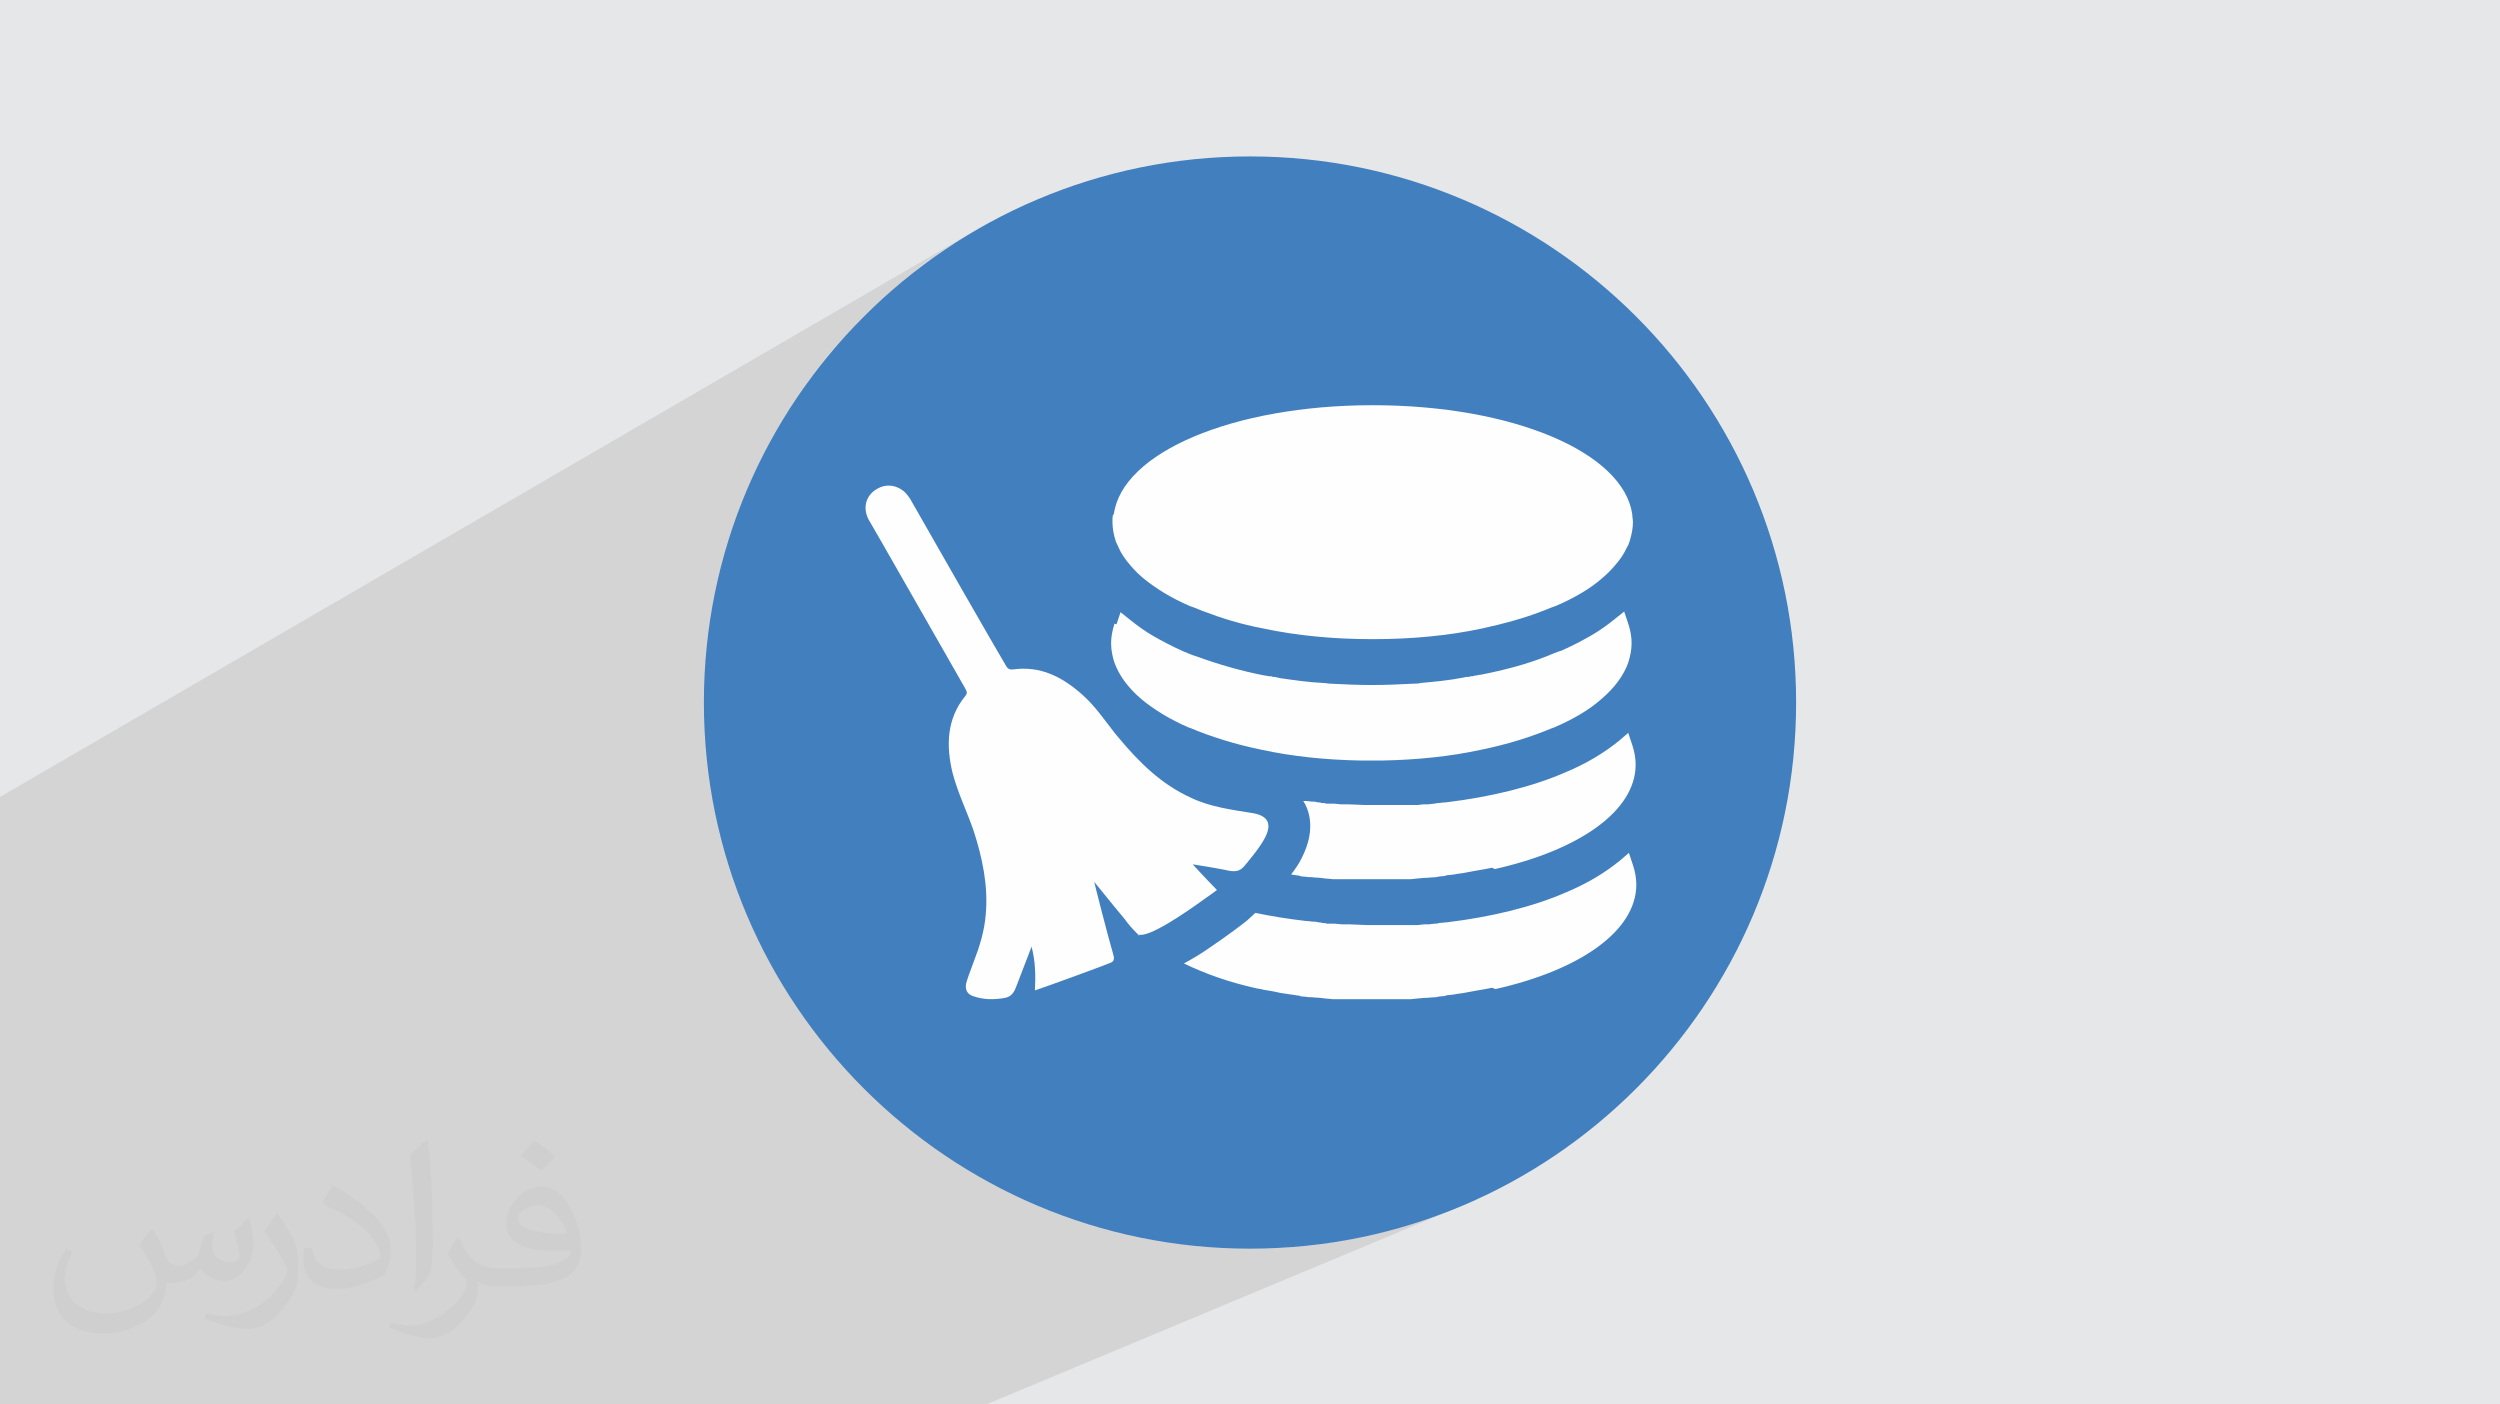 <?xml version="1.0" encoding="UTF-8"?>
<!DOCTYPE svg PUBLIC "-//W3C//DTD SVG 1.1//EN" "http://www.w3.org/Graphics/SVG/1.1/DTD/svg11.dtd">
<!-- Creator: CorelDRAW 2017 -->
<svg xmlns="http://www.w3.org/2000/svg" xml:space="preserve" width="3.708in" height="2.083in" version="1.1" style="shape-rendering:geometricPrecision; text-rendering:geometricPrecision; image-rendering:optimizeQuality; fill-rule:evenodd; clip-rule:evenodd"
viewBox="0 0 3708 2083"
 xmlns:xlink="http://www.w3.org/1999/xlink">
 <defs>
  <style type="text/css">
   <![CDATA[
    .fil3 {fill:#FEFEFE}
    .fil0 {fill:#E6E7E8}
    .fil4 {fill:#417FBE;fill-rule:nonzero}
    .fil2 {fill:#373435;fill-opacity:0.031}
    .fil1 {fill:#373435;fill-opacity:0.102}
   ]]>
  </style>
 </defs>
 <g id="Layer_x0020_1">
  <polygon class="fil0" points="0,0 3708,0 3708,2083 0,2083 "/>
  <polygon class="fil1" points="479,2083 477,2083 463,2083 455,2083 447,2083 445,2083 439,2083 439,2083 435,2083 426,2083 424,2083 416,2083 410,2083 406,2083 401,2083 399,2083 395,2083 388,2083 383,2083 377,2083 371,2083 366,2083 366,2083 360,2083 359,2083 353,2083 348,2083 348,2083 347,2083 341,2083 338,2083 334,2083 329,2083 327,2083 323,2083 316,2083 311,2083 311,2083 310,2083 301,2083 300,2083 294,2083 291,2083 285,2083 278,2083 273,2083 264,2083 263,2083 259,2083 257,2083 244,2083 236,2083 229,2083 220,2083 219,2083 218,2083 216,2083 214,2083 210,2083 205,2083 189,2083 188,2083 188,2083 172,2083 170,2083 158,2083 155,2083 153,2083 121,2083 113,2083 100,2083 78,2083 77,2083 66,2083 65,2083 65,2083 58,2083 57,2083 51,2083 51,2083 51,2083 44,2083 43,2083 36,2083 36,2083 18,2083 0,2083 0,2068 0,2029 0,2028 0,2028 0,2028 0,2028 0,2027 0,2012 0,1960 0,1959 0,1957 0,1952 0,1892 0,1879 0,1865 0,1830 0,1822 0,1808 0,1808 0,1806 0,1803 0,1781 0,1774 0,1769 0,1763 0,1740 0,1717 0,1686 0,1679 0,1677 0,1650 0,1641 0,1601 0,1595 0,1478 0,1445 0,1258 0,1182 1434,349 1401,370 1369,392 1339,417 1310,442 1281,469 1255,497 1229,526 1205,557 1192,575 1527,383 1558,367 1590,352 1623,338 1657,326 1691,316 1726,308 1762,301 1798,296 1835,294 1872,293 1909,294 1946,296 1982,301 2018,308 2053,316 2087,326 2121,338 2153,352 2185,367 2217,383 2247,402 2276,421 2305,442 2332,464 2358,488 2383,513 2407,539 2430,567 2451,595 2472,624 2490,655 2508,687 2524,719 2538,752 2551,787 2563,822 2572,857 2580,894 2587,931 2591,968 2594,1007 2595,1045 2594,1084 2591,1122 2587,1160 2580,1197 2572,1233 2563,1269 2551,1304 2538,1338 2524,1372 2508,1404 2490,1436 2472,1466 2451,1496 2430,1524 2407,1551 2383,1578 2358,1603 2332,1626 2305,1649 2276,1670 2247,1689 2217,1707 2185,1724 2153,1739 1889,1851 1896,1851 1937,1847 1978,1842 2017,1835 2057,1826 2095,1815 2133,1803 2169,1788 1463,2083 1339,2083 1308,2083 844,2083 822,2083 819,2083 817,2083 803,2083 795,2083 787,2083 784,2083 778,2083 778,2083 775,2083 765,2083 763,2083 755,2083 748,2083 744,2083 739,2083 737,2083 733,2083 726,2083 721,2083 715,2083 709,2083 703,2083 703,2083 697,2083 696,2083 690,2083 684,2083 683,2083 677,2083 670,2083 665,2083 663,2083 659,2083 651,2083 645,2083 635,2083 634,2083 626,2083 615,2083 611,2083 607,2083 605,2083 597,2083 596,2083 592,2083 560,2083 554,2083 533,2083 526,2083 521,2083 512,2083 512,2083 506,2083 482,2083 "/>
  <path class="fil2" d="M228 1825c7,11 12,21 16,33 3,7 5,19 21,19 5,0 11,-1 17,-5 7,-3 12,-9 14,-17l6 -21 15 -8 1 1c-2,8 -3,16 -3,21 0,18 15,24 27,24 7,0 13,-3 13,-10 0,-8 -4,-23 -8,-35 7,-7 14,-14 22,-20l1 1c4,15 6,30 6,40 0,10 -4,20 -8,27 -7,14 -20,25 -36,25 -12,0 -25,-6 -34,-17l-1 0c-9,11 -22,20 -43,20l-7 0c-1,14 -4,24 -9,33 -13,25 -50,42 -85,42 -49,0 -74,-28 -74,-66 0,-23 8,-45 19,-60l10 4c-7,14 -12,27 -12,40 0,35 29,52 62,52 31,0 69,-19 75,-42 -3,-25 -12,-36 -26,-59 4,-8 10,-15 17,-23l1 0 0 0 0 0 0 0 3 1 0 0zm565 -133c10,6 20,14 30,23 -6,8 -12,15 -21,21 -10,-8 -20,-15 -30,-22 7,-8 14,-15 21,-22l0 0 0 0 0 0 0 0 0 0 0 0 0 0 0 0zm5 96c-17,0 -30,11 -30,19 0,17 33,23 73,23 -5,-20 -23,-42 -43,-42l0 0zm-37 93c22,0 41,-1 55,-4 16,-4 30,-12 30,-18 0,-1 0,-3 -1,-5 -9,1 -19,1 -29,1 -29,0 -52,-7 -61,-23 -2,-5 -4,-10 -4,-16 0,-16 7,-31 19,-42 10,-9 21,-14 33,-14 21,0 37,16 48,42 6,14 11,31 11,51 0,14 -4,25 -12,34 -16,15 -45,21 -90,21l-20 0 0 0 -5 0c-11,0 -19,-2 -26,-7l-1 0c0,3 1,5 1,8 0,10 -3,23 -10,33 -20,30 -42,43 -60,43 -19,0 -42,-7 -63,-17l4 -7c7,3 16,5 29,5 34,0 78,-33 84,-64 -1,-3 -4,-6 -7,-10 -10,-12 -16,-22 -22,-32 5,-10 10,-18 14,-25l2 0c14,29 28,46 57,46l5 0 0 0 21 0 0 0 0 0 0 0 0 0 0 0 0 0 -2 0 0 0zm-147 31c3,-14 3,-29 3,-43l0 -21c0,-39 -5,-96 -9,-134 7,-8 17,-17 25,-23l2 1c5,47 7,101 7,151 0,13 -1,26 -2,35 -1,12 -8,21 -22,35l-3 -1 -1 0 0 0zm-151 -62c1,18 10,33 41,33 20,0 36,-5 55,-14 3,-1 5,-3 5,-5 0,-12 -9,-27 -24,-41 -14,-13 -34,-25 -52,-32 -6,-3 -8,-5 -8,-8 0,-5 7,-16 13,-24l2 0c21,11 43,27 60,44 15,16 25,33 25,51 0,13 -4,26 -11,38 -23,11 -46,20 -70,20 -29,0 -49,-14 -49,-45 0,-3 0,-9 1,-16l10 0 0 0 0 0 0 0 0 0 0 0 0 0 2 -1 0 0zm-52 -52l18 29c7,11 13,22 13,41l0 24c0,19 -12,39 -32,60 -15,14 -29,19 -42,19 -19,0 -40,-6 -65,-16l3 -7c8,2 17,4 28,4 36,0 72,-26 89,-58 2,-4 3,-7 3,-9 0,-4 -2,-8 -4,-11 -9,-17 -19,-33 -30,-47 6,-9 12,-18 18,-27l1 0 0 0 0 0 0 0 0 0 0 0 0 0 0 -2 0 0z"/>
  <g id="_1670437327216">
   <ellipse class="fil3" cx="1872" cy="1045" rx="723" ry="753"/>
   <path class="fil4" d="M2213 1287c0,0 -4,1 -5,1 -1,0 -4,1 -5,1 -1,0 -28,5 -28,5 -4,1 -13,2 -13,2 -4,1 -13,2 -14,2 -1,0 -3,0 -4,1 0,0 -6,1 -9,1 0,0 0,0 0,0 -1,0 -5,1 -5,1 -4,0 -13,1 -14,1 -1,0 -2,0 -3,0 -1,0 -10,1 -11,1 -1,0 -8,1 -9,1 -2,0 -4,0 -6,0 -1,0 -5,0 -6,0 -1,0 -1,0 -2,0 -2,0 -4,0 -6,0 0,0 -8,0 -8,0 -2,0 -6,0 -6,0 -2,0 -7,0 -8,0 -2,0 -6,0 -7,0 -2,0 -4,0 -6,0l0 0c-2,0 -4,0 -6,0 -1,0 -1,0 -2,0 -2,0 -6,0 -6,0 -2,0 -4,0 -6,0 0,0 -1,0 -1,0 -2,0 -6,0 -7,0 -2,0 -6,0 -7,0 -2,0 -4,0 -6,0 -1,0 -1,0 -2,0 -1,0 -3,0 -4,0 -1,0 -6,0 -8,0 -1,0 -5,0 -6,0 -1,0 -9,-1 -11,-1 -1,0 -7,-1 -8,-1 -4,0 -13,-1 -13,-1 -1,0 -3,0 -4,0 0,0 -6,-1 -9,-1 0,0 0,0 0,0 -1,0 -3,0 -4,-1 0,0 -7,-1 -13,-2 6,-8 12,-16 17,-27 17,-35 12,-61 4,-77 -1,-2 -2,-3 -3,-5 1,0 2,0 3,0 4,0 8,1 12,1 1,0 4,0 6,1 1,0 5,0 6,1 1,0 6,0 7,1 1,0 5,0 6,0 1,0 5,0 6,0 1,0 9,1 10,1 1,0 9,0 10,0 1,0 2,0 2,0 2,0 23,1 25,1 1,0 5,0 6,0 1,0 6,0 8,0 2,0 4,0 6,0 1,0 5,0 6,0 1,0 1,0 2,0 2,0 10,0 12,0 1,0 1,0 2,0 1,0 3,0 4,0 1,0 1,0 2,0 2,0 10,0 11,0 1,0 2,0 3,0 1,0 2,0 3,0 1,0 2,0 3,0 1,0 2,0 4,0 1,0 3,0 4,0 1,0 8,-1 9,-1 1,0 2,0 3,0 1,0 3,0 4,0 1,0 8,-1 9,-1 1,0 5,-1 6,-1 4,0 8,-1 12,-1 66,-8 128,-23 178,-45 31,-13 57,-29 78,-46l14 -12 6 18c3,9 5,19 5,29 0,69 -84,127 -209,155zm0 178c0,0 -4,1 -5,1 -1,0 -4,1 -5,1 -1,0 -28,5 -28,5 -4,1 -13,2 -13,2 -4,1 -13,2 -14,2 -1,0 -3,0 -4,1 0,0 -6,1 -9,1 0,0 0,0 0,0 -1,0 -5,1 -5,1 -4,0 -13,1 -14,1 -1,0 -2,0 -3,0 -1,0 -10,1 -11,1 -1,0 -8,1 -9,1 -2,0 -4,0 -6,0 -1,0 -5,0 -6,0 -1,0 -1,0 -2,0 -2,0 -4,0 -6,0 0,0 -8,0 -8,0 -2,0 -6,0 -6,0 -2,0 -7,0 -8,0 -2,0 -6,0 -7,0 -2,0 -4,0 -6,0l0 0c-2,0 -4,0 -6,0 -1,0 -1,0 -2,0 -2,0 -6,0 -6,0 -2,0 -4,0 -6,0 0,0 -1,0 -1,0 -2,0 -6,0 -7,0 -2,0 -6,0 -7,0 -2,0 -4,0 -6,0 -1,0 -1,0 -2,0 -1,0 -3,0 -4,0 -1,0 -6,0 -8,0 -1,0 -5,0 -6,0 -1,0 -9,-1 -11,-1 -1,0 -7,-1 -8,-1 -4,0 -13,-1 -13,-1 -1,0 -3,0 -4,0 0,0 -6,-1 -9,-1 0,0 0,0 0,0 -1,0 -3,0 -4,-1 0,0 -27,-4 -27,-4 -1,0 -5,-1 -5,-1 -4,-1 -15,-3 -16,-3 -1,0 -5,-1 -6,-1 -1,0 -2,-1 -4,-1 -1,0 -5,-1 -6,-1 0,0 0,0 0,0 -41,-9 -77,-22 -108,-37 11,-6 25,-14 39,-24 24,-16 49,-35 55,-40l12 -11c24,5 49,9 75,12 4,0 8,1 12,1 1,0 4,0 6,1 1,0 5,0 6,1 1,0 6,0 7,1 1,0 5,0 6,0 1,0 5,0 6,0 1,0 9,1 10,1 1,0 9,0 10,0 1,0 2,0 2,0 2,0 23,1 25,1 1,0 5,0 6,0 1,0 6,0 8,0 2,0 4,0 6,0 1,0 5,0 6,0 1,0 1,0 2,0 2,0 10,0 12,0 1,0 1,0 2,0 1,0 3,0 4,0 1,0 1,0 2,0 2,0 10,0 11,0 1,0 2,0 3,0 1,0 2,0 3,0 1,0 2,0 3,0 1,0 2,0 4,0 1,0 3,0 4,0 1,0 8,-1 9,-1 1,0 2,0 3,0 1,0 3,0 4,0 1,0 8,-1 9,-1 1,0 5,0 6,-1 4,0 8,-1 12,-1 66,-8 128,-23 178,-45 31,-13 57,-29 78,-46l14 -12 6 18c3,9 5,19 5,29 0,69 -84,127 -209,155zm-523 -77c-1,0 -2,-1 -2,-2 -1,-1 -2,-2 -3,-3 -6,-6 -12,-13 -17,-20 -21,-25 -44,-54 -45,-55 0,1 19,76 28,107 2,6 2,11 -4,13 -1,1 -91,34 -112,41 1,-22 1,-42 -5,-65 -8,22 -16,41 -23,60 -3,8 -7,14 -16,16 -17,3 -33,3 -49,-3 -10,-4 -11,-13 -8,-22 3,-10 7,-19 10,-28 9,-23 16,-46 18,-70 4,-43 -5,-85 -18,-125 -10,-29 -23,-55 -31,-85 -10,-41 -9,-81 19,-115 4,-5 1,-8 -1,-12 -35,-61 -130,-228 -143,-250 -9,-18 -3,-36 13,-45 12,-7 25,-6 36,1 5,3 9,8 13,14 18,32 132,231 143,249 3,4 5,4 9,4 41,-6 74,11 104,38 19,17 33,38 48,57 2,2 3,4 5,6 30,36 63,69 107,89 29,14 61,18 92,23 23,4 29,16 18,37 -7,13 -16,24 -25,35 -1,2 -3,3 -4,5 -8,10 -15,11 -31,7 -15,-3 -47,-8 -47,-8 0,0 23,25 36,38 -1,1 -8,6 -18,13 -29,21 -84,59 -99,53zm-34 -462l6 -18 15 12c10,8 21,16 33,23 14,8 29,16 45,23 7,3 14,6 21,8 30,11 64,21 100,28 0,0 1,0 1,0 2,0 3,1 5,1 1,0 1,0 2,0 1,0 3,0 4,1 1,0 1,0 2,0 1,0 3,0 4,1 1,0 1,0 1,0 2,0 3,1 5,1 0,0 0,0 0,0 21,3 42,6 63,7 3,0 7,1 10,1 20,1 41,2 62,2 21,0 42,-1 62,-2 3,0 7,0 10,-1 22,-2 43,-4 63,-8 0,0 0,0 0,0 2,0 3,-1 5,-1 1,0 1,0 2,0 1,0 3,0 4,-1 1,0 1,0 2,0 1,0 3,0 4,-1 1,0 1,0 2,0 2,0 3,-1 5,-1 0,0 1,0 1,0 36,-7 70,-16 100,-28 7,-3 14,-6 21,-8 16,-7 31,-15 45,-23 12,-7 23,-15 33,-23l15 -12 6 18c3,9 5,19 5,29 0,10 -2,19 -5,29 -7,19 -20,37 -40,54 -18,16 -42,30 -70,42l-3 1c-31,13 -66,24 -105,32 -46,10 -95,15 -146,16 0,0 0,0 0,0 -3,0 -5,0 -8,0 0,0 -1,0 -1,0 -3,0 -5,0 -8,0l0 0c0,0 0,0 0,0 -3,0 -5,0 -8,0 0,0 -1,0 -1,0 -3,0 -5,0 -8,0 0,0 0,0 0,0 -51,-1 -100,-6 -146,-16 -39,-8 -74,-19 -105,-32l-3 -1c-28,-12 -52,-27 -70,-42 -20,-17 -33,-35 -40,-54 -3,-9 -5,-19 -5,-29 0,-10 2,-19 5,-29zm-4 -163c12,-92 177,-162 384,-162l0 0c208,0 372,70 385,162 0,4 1,8 1,11 0,10 -2,19 -5,29 -1,3 -2,6 -4,9 -4,9 -10,18 -18,27 -5,6 -11,12 -18,18 -18,16 -42,30 -70,42l-3 1 0 0c-6,2 -12,5 -18,7 -26,10 -55,18 -87,25 -51,11 -106,16 -163,16l0 0c-57,0 -112,-5 -163,-16 -32,-6 -61,-15 -87,-25 -6,-2 -12,-5 -18,-7l0 0 -3 -1c-28,-12 -52,-27 -70,-42 -7,-6 -13,-12 -18,-18 -8,-9 -14,-18 -18,-27 -1,-3 -3,-6 -4,-9 -3,-9 -5,-19 -5,-29 0,-4 0,-8 1,-11zm202 -531c-447,0 -810,363 -810,810 0,447 363,810 810,810 447,0 810,-363 810,-810 0,-447 -363,-810 -810,-810z"/>
  </g>
 </g>
</svg>
